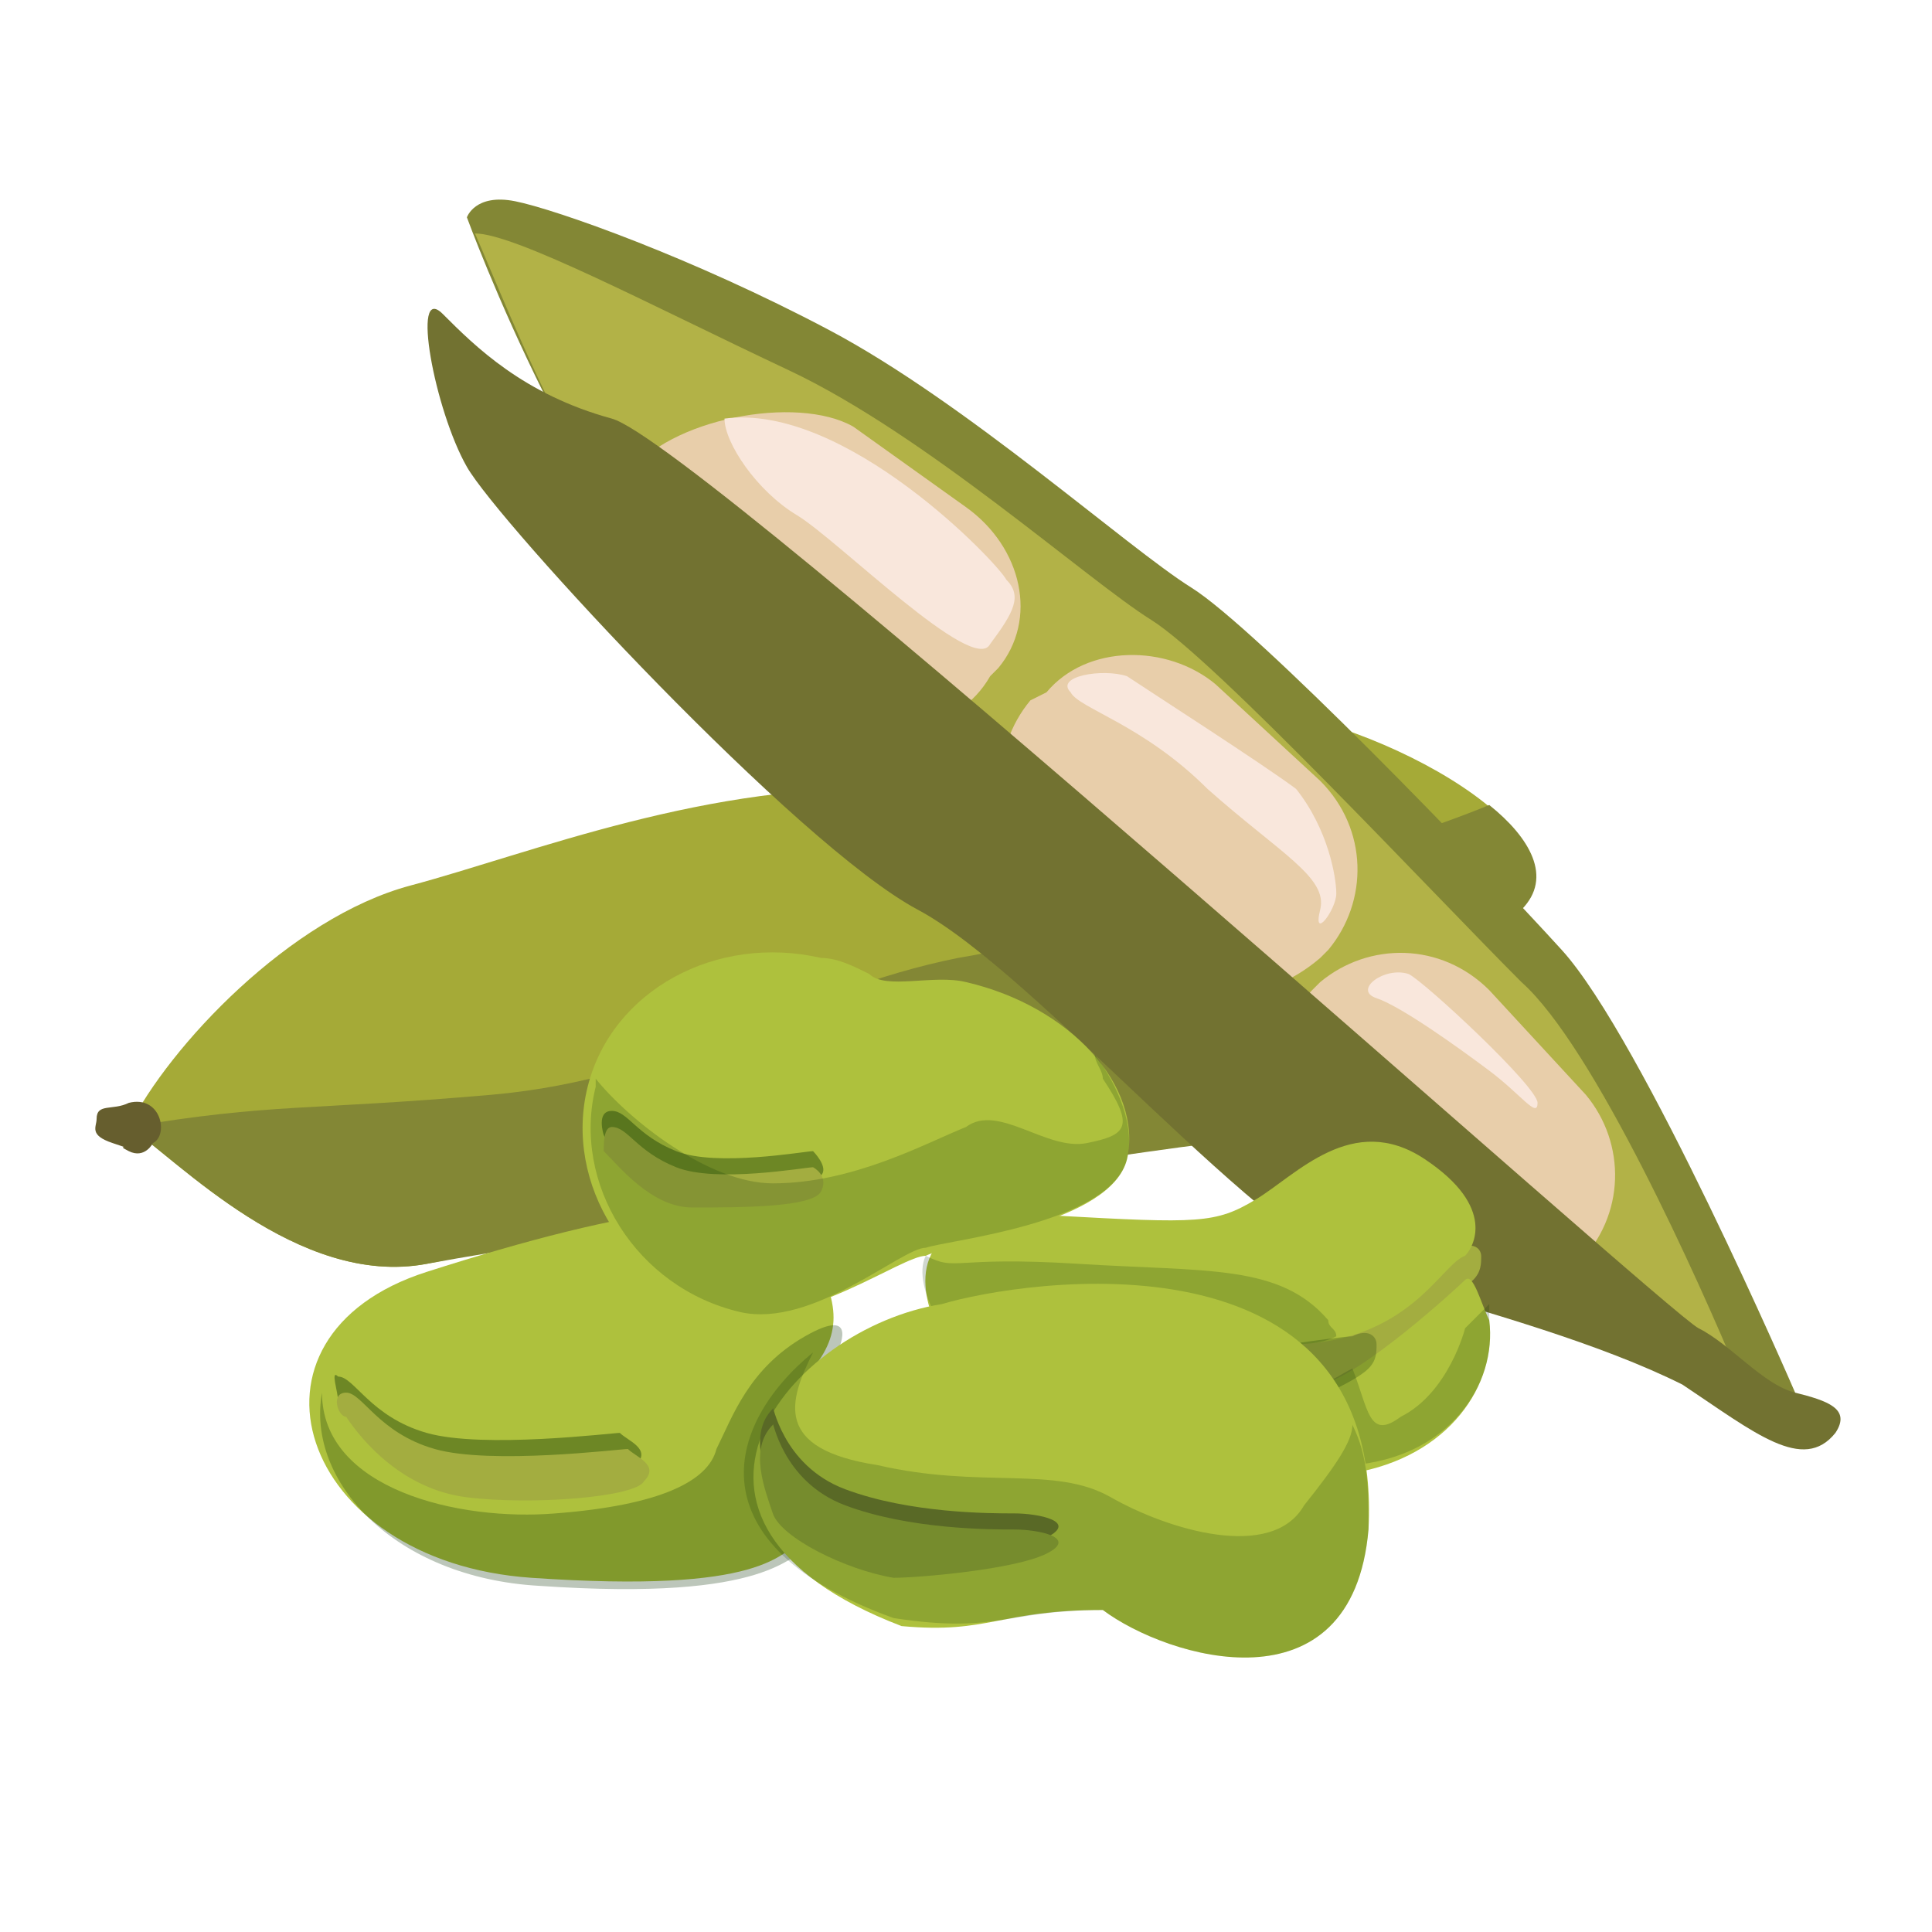 <?xml version="1.0" encoding="utf-8"?>
<!-- Generator: Adobe Illustrator 22.0.1, SVG Export Plug-In . SVG Version: 6.00 Build 0)  -->
<svg version="1.1" id="Ebene_1" xmlns="http://www.w3.org/2000/svg" xmlns:xlink="http://www.w3.org/1999/xlink" x="0px" y="0px"
	 width="24px" height="24px" viewBox="0 0 24 24" style="enable-background:new 0 0 24 24;" xml:space="preserve">
<style type="text/css">
	.st0{fill:#A5AA37;}
	.st1{fill:#838735;}
	.st2{fill:#665E2E;}
	.st3{fill:#B2B247;}
	.st4{fill:#E8CEAA;}
	.st5{fill:#727231;}
	.st6{fill:#A3AD40;}
	.st7{fill:#AEC13D;}
	.st8{opacity:0.19;fill:#092D00;}
	.st9{opacity:0.24;fill:#092D00;}
	.st10{opacity:0.39;fill:#092D00;}
	.st11{opacity:0.27;fill:#092D00;}
	.st12{fill:#6D772F;}
	.st13{fill:#90A338;}
	.st14{fill:#F9E7DC;}
</style>
<g>
	<path class="st0" d="M14.3,13.4c-0.3,0-7.4,2-9,2.3S2.2,14.4,1.6,14c0.5-1,2-2.6,3.5-3s3.7-1.3,6.1-1.2s2.8-1,4.2-1
		s4.4,1.5,3.5,2.5C17.9,12.3,15.6,13.3,14.3,13.4z"/>
	<path class="st1" d="M5.3,15.7c1.6-0.3,9.5-1.5,9.8-1.5c1.2-0.2,2.8-1.9,3.8-2.9c0.4-0.4,0.1-0.9-0.4-1.3c-1.2,0.5-4.8,1.6-6.6,1.9
		c-2,0.4-3.5,1.5-5.8,1.7S3.4,13.7,1.6,14C2.2,14.4,3.7,16,5.3,15.7z"/>
	<path class="st2" d="M1.6,13.7c-0.2,0.1-0.4,0-0.4,0.2c0,0.1-0.1,0.2,0.2,0.3c0.3,0.1,0,0,0.2,0.1s0.3-0.1,0.3-0.1
		C2.1,14.1,2,13.6,1.6,13.7z"/>
</g>
<title>crop_BROADBEAN</title>
<path class="st1" d="M22.3,17.3c0,0-1.9-4.4-2.9-5.5s-3.8-4-4.6-4.5S12,5,10.3,4.1S6.9,2.6,6.4,2.5S5.8,2.7,5.8,2.7S7.3,6.8,9,8
	s9.4,8,10.8,8.2S22.5,18,22.3,17.3z"/>
<path class="st3" d="M21.6,17.1c-0.5-1.2-1.8-4.1-2.7-4.9c-1.1-1.1-3.8-4-4.6-4.5s-2.8-2.3-4.5-3.1S6.4,2.9,5.9,2.9c0,0,0,0,0,0
	C6.3,3.8,7.5,7,9,8c1.7,1.3,9.4,8,10.8,8.2C20.5,16.4,21.1,16.8,21.6,17.1z"/>
<path class="st4" d="M10.3,8.8l-1.4-1C8.2,7.4,7.3,6.6,7.7,6l0.1-0.1c0.5-0.7,2.1-1,2.8-0.6l1.4,1c0.7,0.5,0.9,1.4,0.4,2l-0.1,0.1
	C11.9,9.1,11,9.2,10.3,8.8z"/>
<path class="st4" d="M14.2,12l-1.3-1.2c-0.6-0.6-0.6-1.5-0.1-2.1L13,8.6C13.5,8,14.5,8,15.1,8.5l1.3,1.2c0.6,0.6,0.6,1.5,0.1,2.1
	l-0.1,0.1C15.7,12.5,14.8,12.5,14.2,12z"/>
<path class="st4" d="M17.4,15.7l-1.2-1.3c-0.5-0.6-0.5-1.5,0.1-2.1l0.1-0.1c0.6-0.5,1.5-0.5,2.1,0.1l1.2,1.3
	c0.5,0.6,0.5,1.5-0.1,2.1l-0.1,0.1C18.8,16.4,17.9,16.3,17.4,15.7z"/>
<path class="st5" d="M22.8,17.8c0.2-0.3-0.1-0.4-0.5-0.5s-0.8-0.6-1.2-0.8S8.7,5.5,7.6,5.2S5.9,4.3,5.5,3.9S5.4,5.1,5.8,5.8
	s4.1,4.7,5.6,5.5c1.5,0.8,4.3,4.2,5.7,4.6s2.8,0.8,3.8,1.3C21.8,17.8,22.4,18.3,22.8,17.8z"/>
<g>
	<path class="st6" d="M18.3,15.9c0.1-0.1,0.1-0.2,0.1-0.3c0,0,0-0.2-0.3-0.1c-0.3,0-2.2,1.1-2.2,1.1s0.1,0.7,0.4,0.7
		C16.7,17.4,18.3,15.9,18.3,15.9z"/>
	<path class="st7" d="M11.6,16.4c-0.2-0.5-0.3-1.4,1.5-1.3s2,0.1,2.5-0.2c0.5-0.3,1.2-1.1,2.1-0.5s0.6,1.1,0.5,1.2
		c-0.3,0.1-0.7,1.1-2.2,1.1s0,0.6,0.4,0.5c0.5-0.1,1.7-1.2,1.8-1.3s0.2,0.3,0.3,0.5c0.1,0.8-0.5,1.7-1.7,1.9
		c-0.8,0.1-0.4-0.1-1.2-0.3C14.9,17.7,11.6,16.4,11.6,16.4z"/>
	<path class="st8" d="M18.5,16.4c0-0.1,0-0.2,0-0.2c-0.1,0.1-0.3,0.3-0.3,0.3s-0.2,0.8-0.8,1.1c-0.4,0.3-0.4-0.1-0.6-0.6
		c-0.2,0.1-0.3,0.2-0.5,0.2c-0.5,0.1-1.9-0.5-0.4-0.5c0.3,0,0.5,0,0.7-0.1c0-0.1-0.1-0.1-0.1-0.2c-0.6-0.7-1.5-0.6-3.1-0.7
		c-1.6-0.1-1.5,0.1-1.9-0.1c0,0,0,0,0,0c-0.1,0.2,0,0.5,0.1,0.7c0,0,3.2,1.4,4,1.6c0.8,0.2,0.4,0.5,1.2,0.3
		C18,18.1,18.6,17.2,18.5,16.4z"/>
	<path class="st9" d="M16.8,16.6c0.2-0.1,0.3,0,0.3,0.1s0,0.2-0.1,0.3s-0.3,0.2-0.5,0.3S16,16.7,16,16.7S16.7,16.6,16.8,16.6z"/>
	<path class="st7" d="M10,19.1c-0.3,0.2-0.5,0.7-3.4,0.5c-2.9-0.2-3.8-3-1.3-3.8s4.3-1.1,4.7-0.4c0.4,0.7,0.5,1.1,0.1,1.6
		S10,19.1,10,19.1z"/>
	<path class="st10" d="M4.2,17.4c0.2,0.3,0.7,0.9,1.5,1s2.1,0,2.2-0.2c0.2-0.2-0.1-0.3-0.2-0.4c-0.1,0-1.7,0.2-2.4,0
		c-0.7-0.2-0.9-0.7-1.1-0.7C4.1,17,4.2,17.3,4.2,17.4z"/>
	<path class="st6" d="M4.3,17.6c0.2,0.3,0.7,0.9,1.5,1s2.1,0,2.2-0.2c0.2-0.2-0.1-0.3-0.2-0.4c-0.1,0-1.7,0.2-2.4,0
		s-0.9-0.7-1.1-0.7C4.1,17.3,4.2,17.6,4.3,17.6z"/>
	<path class="st11" d="M10.2,17.1c0.1-0.1,0.1-0.2,0.2-0.3l0,0c0,0,0.3-0.6-0.4-0.2c-0.7,0.4-0.9,1-1.1,1.4c-0.1,0.4-0.7,0.7-2,0.8
		c-1.2,0.1-2.9-0.3-2.9-1.5c-0.2,1.1,0.9,2.3,2.7,2.4c2.9,0.2,3.1-0.4,3.4-0.5C10,19.1,9.8,17.6,10.2,17.1z"/>
	<path class="st7" d="M13.7,20c0.8,0.6,3.1,1.3,3.3-1c0.2-3.8-4.3-3.1-5.3-2.8c-1.9,0.3-3.9,2.7-0.5,4C12.3,20.3,12.4,20,13.7,20z"
		/>
	<path class="st12" d="M9.6,17.5c0-0.1,0.1,0.7,0.9,1c0.8,0.3,1.8,0.3,2.1,0.3s0.8,0.1,0.4,0.3s-1.6,0.3-1.9,0.3
		c-0.6-0.1-1.4-0.5-1.5-0.8C9.5,18.3,9.3,17.8,9.6,17.5z"/>
	<path class="st13" d="M9.6,17.7c0-0.1,0.1,0.7,0.9,1c0.8,0.3,1.8,0.3,2.1,0.3s0.8,0.1,0.4,0.3s-1.6,0.3-1.9,0.3
		c-0.6-0.1-1.4-0.5-1.5-0.8C9.5,18.5,9.3,18,9.6,17.7z"/>
	<path class="st8" d="M16.2,18.7c-0.4,0.7-1.7,0.3-2.4-0.1c-0.7-0.4-1.6-0.1-2.9-0.4c-1.3-0.2-1.1-0.8-0.8-1.4
		c-1.1,0.9-1.5,2.4,1,3.3c1.3,0.2,1.4-0.1,2.6-0.1c0.8,0.6,3.1,1.3,3.3-1c0-0.5,0-0.9-0.2-1.3C16.8,17.9,16.6,18.2,16.2,18.7z"/>
	<path class="st7" d="M14,14.4c0.2-0.9-0.7-1.9-2-2.2c-0.4-0.1-1,0.1-1.2-0.1c-0.2-0.1-0.4-0.2-0.6-0.2c-1.3-0.3-2.6,0.4-2.9,1.6
		s0.5,2.5,1.8,2.8c0.9,0.2,2.1-0.7,2.4-0.7C11.9,15.4,13.8,15.2,14,14.4z"/>
	<path class="st10" d="M7.5,14.1c0.1,0.2,0.5,0.7,1.1,0.7c0.6,0,1.5,0,1.6-0.2c0.1-0.1-0.1-0.3-0.1-0.3c-0.1,0-1.2,0.2-1.7,0
		c-0.5-0.2-0.6-0.5-0.8-0.5C7.4,13.8,7.5,14.1,7.5,14.1z"/>
	<path class="st6" d="M7.5,14.3C7.7,14.5,8.1,15,8.6,15c0.6,0,1.5,0,1.6-0.2s-0.1-0.3-0.1-0.3c-0.1,0-1.2,0.2-1.7,0S7.8,14,7.6,14
		C7.5,14,7.5,14.2,7.5,14.3z"/>
	<path class="st8" d="M11.5,15.5c0.3-0.1,2.3-0.3,2.5-1.1c0.1-0.4-0.1-0.9-0.4-1.3c0,0.1,0.1,0.2,0.1,0.3c0.4,0.6,0.3,0.7-0.2,0.8
		S12.4,13.7,12,14c-0.5,0.2-1.4,0.7-2.4,0.7c-0.8,0-1.8-0.8-2.2-1.3c0,0,0,0.1,0,0.1c-0.3,1.2,0.5,2.5,1.8,2.8
		C10.1,16.5,11.2,15.5,11.5,15.5z"/>
</g>
<path class="st14" d="M9,5.2c0,0.3,0.4,0.9,0.9,1.2s2.2,2,2.4,1.6c0.3-0.4,0.4-0.6,0.2-0.8C12.4,7,10.5,5,9,5.2"/>
<path class="st14" d="M14,8.4c-0.3-0.1-0.9,0-0.7,0.2c0.1,0.2,0.9,0.4,1.7,1.2c0.9,0.8,1.5,1.1,1.4,1.5c-0.1,0.4,0.2,0,0.2-0.2
	c0-0.2-0.1-0.8-0.5-1.3C15.7,9.5,14.3,8.6,14,8.4z"/>
<path class="st14" d="M17.5,12.1c-0.3-0.1-0.7,0.2-0.4,0.3s1,0.6,1.4,0.9s0.6,0.6,0.6,0.4S17.7,12.2,17.5,12.1z"/>
</svg>
